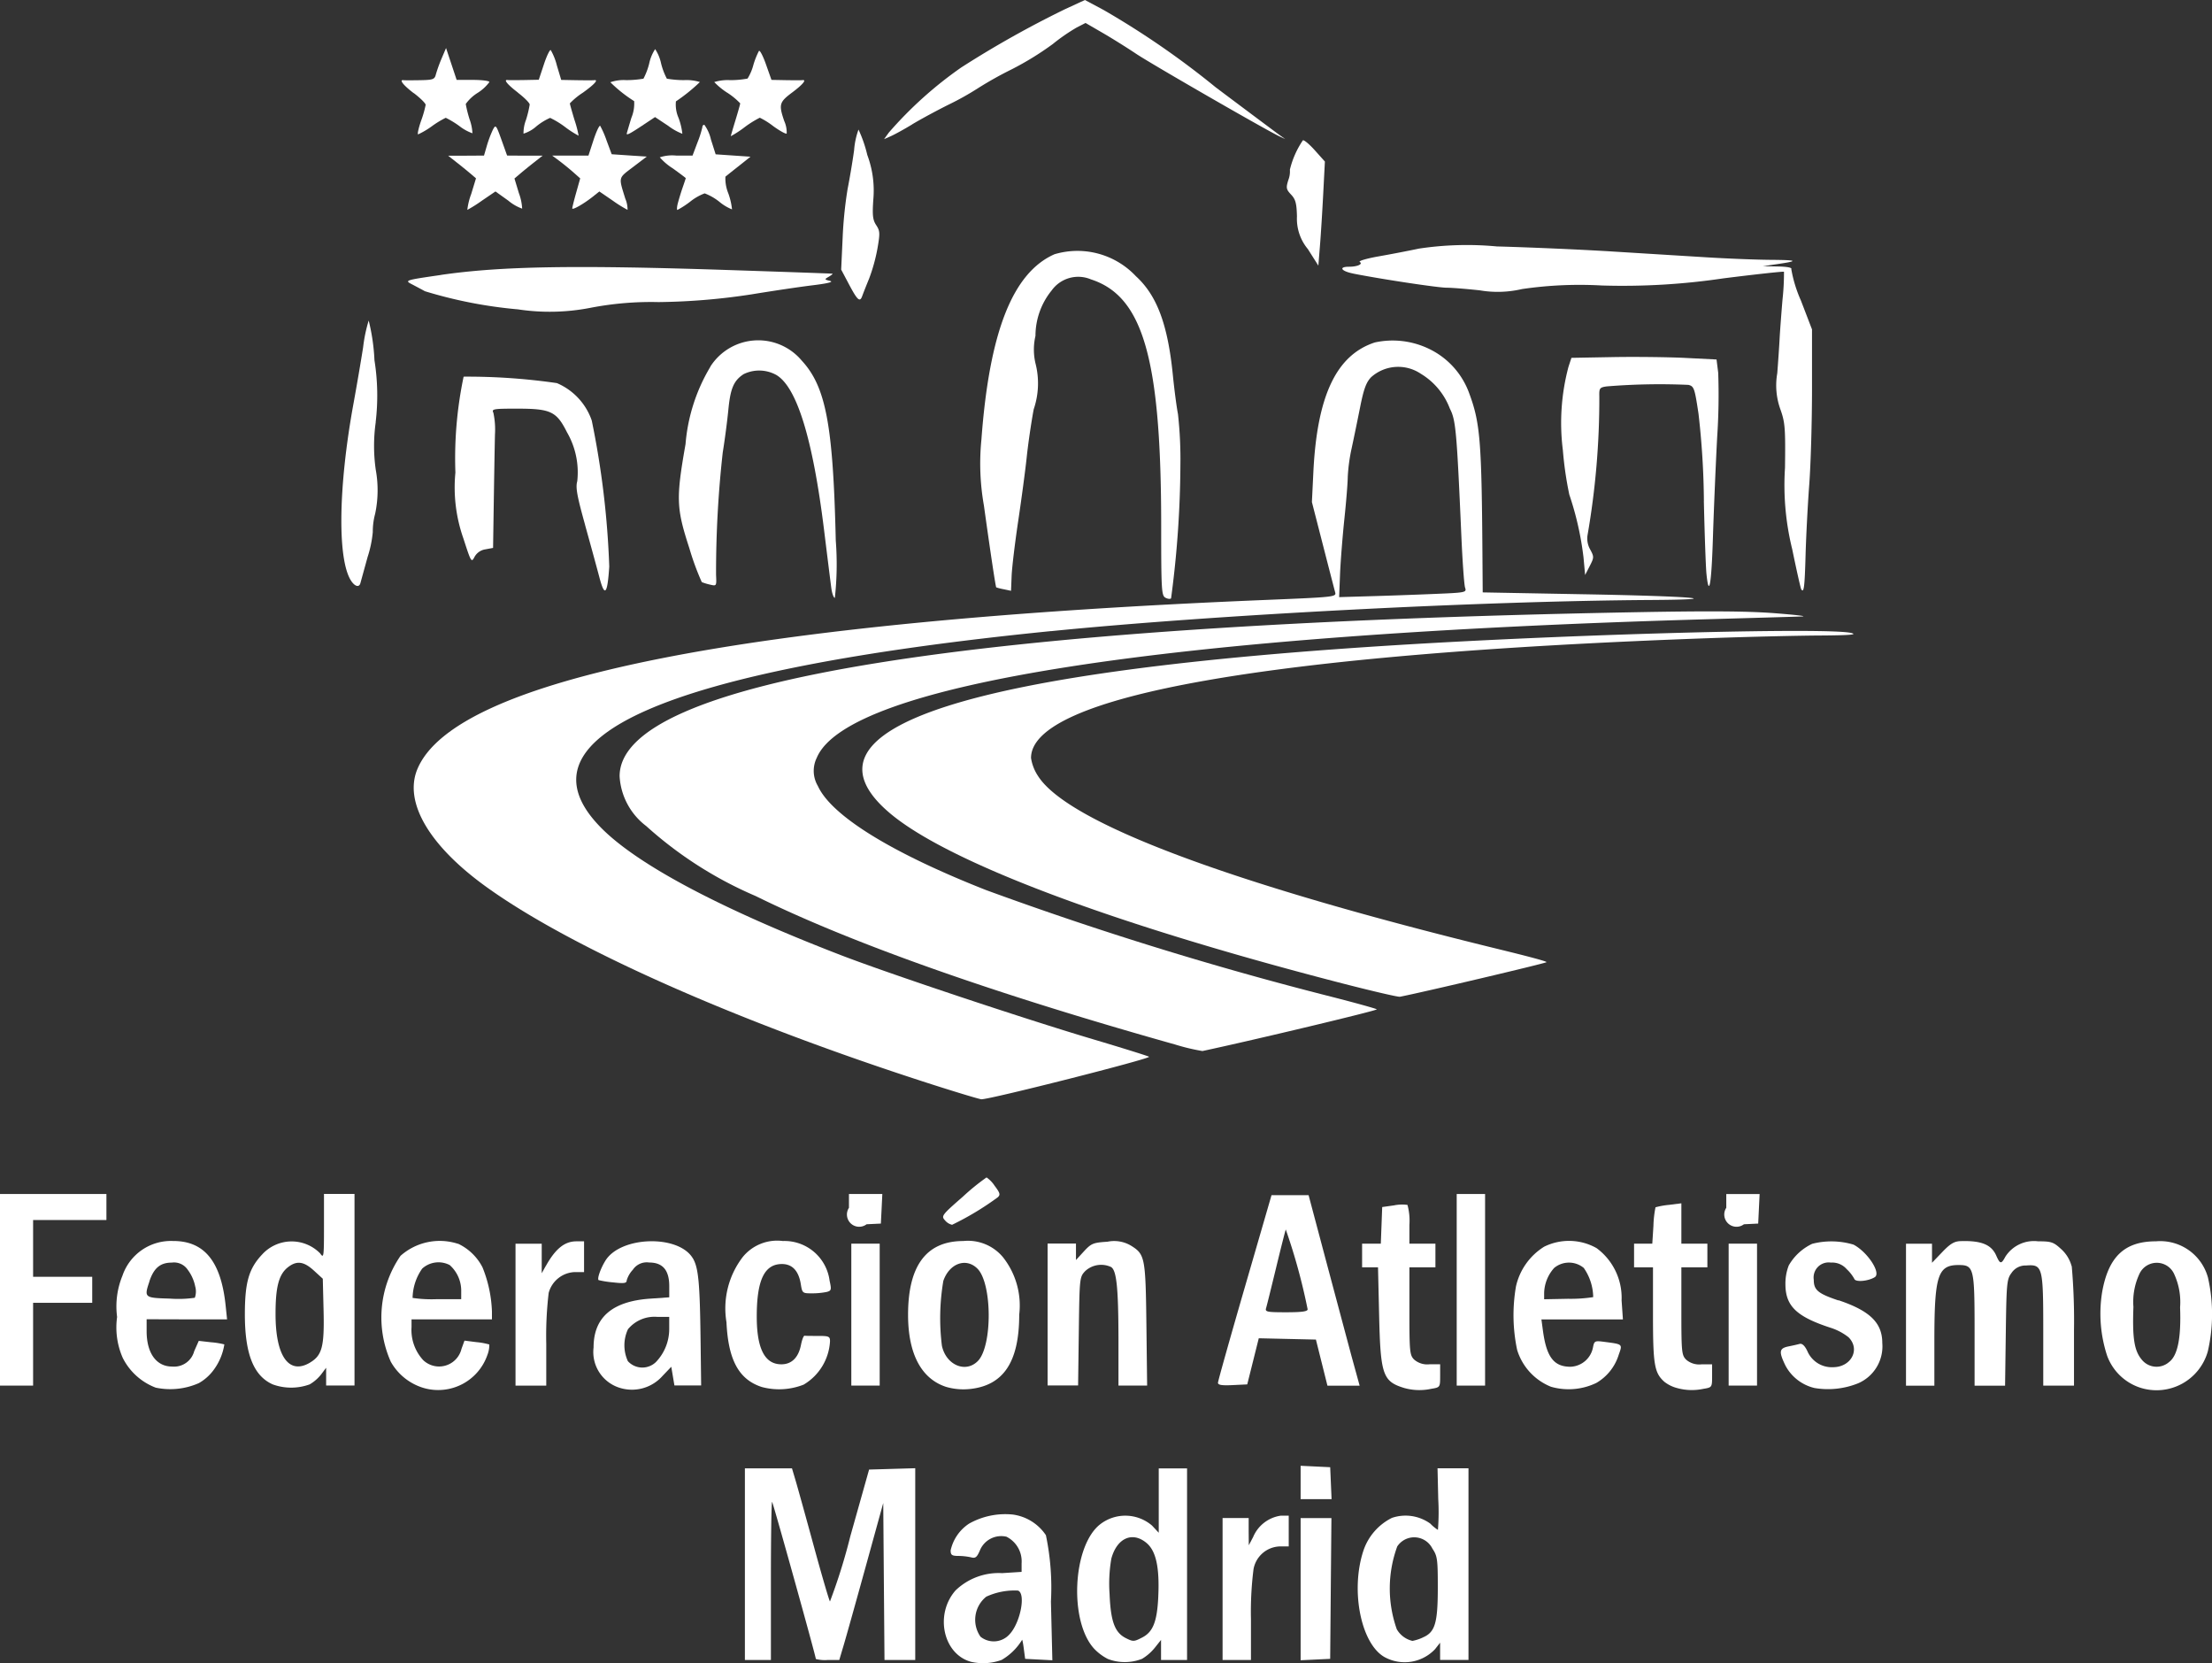 <svg height="86.543" viewBox="0 0 115.132 86.543" width="115.132" xmlns="http://www.w3.org/2000/svg" xmlns:xlink="http://www.w3.org/1999/xlink"><rect x="0" y="0" width="115.132" height="86.543" fill="#333333" stroke="none"/><clipPath id="a"><path d="m0 0h115.132v86.543h-115.132z"/></clipPath><g clip-path="url(#a)" fill="#fff"><path d="m235.388 54.782h-.944-.944l.369.273c.2.15.53.417.729.593l.361.32-.207.735c-.113.4-.206.774-.206.825 0 .108.6-.235 1.076-.613l.334-.266.7.479a6.6 6.6 0 0 0 .767.478 1.444 1.444 0 0 0 -.118-.585c-.353-1.146-.375-1.051.4-1.641l.716-.544-.912-.062-.911-.062-.261-.7a5.008 5.008 0 0 0 -.337-.777c-.042-.043-.2.287-.346.731z" transform="translate(-204.76 -46.686)"/><path d="m280.723 54.37h-.853a2.048 2.048 0 0 0 -.851.092 3.052 3.052 0 0 0 .677.575c.37.266.674.495.674.508s-.075.239-.166.5-.2.63-.249.816-.054.338-.018.338a4.752 4.752 0 0 0 .663-.431 2.743 2.743 0 0 1 .754-.431 2.847 2.847 0 0 1 .767.439 2.427 2.427 0 0 0 .657.394 3.554 3.554 0 0 0 -.194-.837 2.043 2.043 0 0 1 -.15-.864c.049-.042.362-.292.7-.558l.606-.482-.907-.062-.907-.062-.245-.769a2.084 2.084 0 0 0 -.345-.769.11.11 0 0 0 -.1.118 5.358 5.358 0 0 1 -.255.8z" transform="translate(-244.677 -46.275)"/><path d="m259.251 23.483a1.917 1.917 0 0 1 -.145.862c-.133.437-.242.809-.242.826 0 .089.188-.011.8-.417l.674-.448.688.457a3 3 0 0 0 .734.412 3.454 3.454 0 0 0 -.2-.831 1.711 1.711 0 0 1 -.135-.855 9.214 9.214 0 0 0 1.248-1.006 2.371 2.371 0 0 0 -.82-.1 5.243 5.243 0 0 1 -.9-.075 3.508 3.508 0 0 1 -.3-.793 2.163 2.163 0 0 0 -.309-.745 2.164 2.164 0 0 0 -.309.745 3.508 3.508 0 0 1 -.3.793 5.244 5.244 0 0 1 -.9.075 2.161 2.161 0 0 0 -.823.11 7.235 7.235 0 0 0 1.251.991" transform="translate(-226.244 -18.214)"/><path d="m360 525.77v7.385h1.477v-7.385z" transform="translate(-315.69 -461.057)"/><path d="m568.182 105.312c1.481.293 4.377.73 4.858.735.286 0 1.067.064 1.738.138a5.555 5.555 0 0 0 2.19-.068 20.7 20.7 0 0 1 4.17-.185 35.66 35.66 0 0 0 6.313-.372c1.711-.215 3.13-.369 3.152-.343a12.838 12.838 0 0 1 -.078 1.462c-.065.778-.133 1.692-.15 2.031s-.071 1.142-.121 1.785a3.673 3.673 0 0 0 .172 1.908c.233.663.256.971.23 3.016a13.933 13.933 0 0 0 .378 4.246c.223 1.083.433 2.015.466 2.07.139.228.181-.1.227-1.782.027-.971.113-2.624.192-3.673s.143-3.292.143-4.985v-3.077l-.578-1.505a6.9 6.9 0 0 1 -.5-1.631c.049-.08-.206-.13-.7-.14l-.777-.015.736-.107c1.157-.169 1.086-.213-.367-.224-.745-.006-2.24-.065-3.323-.132l-4.862-.3c-1.59-.1-4.305-.218-6.031-.265a16.734 16.734 0 0 0 -4.062.114c-.507.108-1.441.289-2.075.4s-1.086.244-1 .293c.18.112-.124.249-.554.249-.564 0-.423.229.217.356" transform="translate(-497.749 -91.076)"/><path d="m191.368 55.03-.934.006h-.934l.425.334c.234.182.56.448.726.588l.3.256-.251.821a3.407 3.407 0 0 0 -.2.821 7.3 7.3 0 0 0 .759-.479l.705-.48.666.476a2.345 2.345 0 0 0 .724.418 2.723 2.723 0 0 0 -.172-.812l-.229-.756.308-.261c.17-.144.5-.411.732-.593l.425-.334h-.924l-.924-.006-.293-.819c-.282-.784-.3-.806-.448-.523a6.013 6.013 0 0 0 -.309.819z" transform="translate(-166.176 -46.935)"/><path d="m393.318 267.413c-23.215 1.375-32.434 4.339-27.263 8.764 2.959 2.533 11.412 5.731 23.324 8.821 1.692.439 3.16.783 3.262.763 1.15-.222 7.631-1.75 7.631-1.8s-1.094-.334-2.431-.66c-14.087-3.44-22.5-6.6-24.037-9.027a2.314 2.314 0 0 1 -.364-.937c0-3.232 12.379-5.418 35.32-6.235 1.926-.068 4.474-.13 5.662-.137 1.589-.01 2.046-.043 1.728-.128-1.084-.292-13.468.021-22.832.576" transform="translate(-319.776 -233.896)"/><path d="m170.528 22.647c.338.258.615.532.615.609a5.521 5.521 0 0 1 -.24.836c-.132.383-.2.7-.151.7a4.234 4.234 0 0 0 .726-.431 4.905 4.905 0 0 1 .711-.431 4.849 4.849 0 0 1 .705.427 2.417 2.417 0 0 0 .684.379 2.471 2.471 0 0 0 -.148-.724 6.408 6.408 0 0 1 -.2-.8 2.151 2.151 0 0 1 .615-.576 2.264 2.264 0 0 0 .615-.565c0-.062-.383-.112-.852-.112h-.852l-.276-.83-.276-.828-.228.537a7.518 7.518 0 0 0 -.3.83c-.066.265-.142.293-.83.306-.416.007-.8.007-.848 0-.256-.041-.027.255.523.674" transform="translate(-148.988 -17.801)"/><path d="m0 504.77v9.97h1.723v-4.308h3.077v-1.354h-3.077v-2.954h3.816v-1.354z" transform="translate(0 -442.641)"/><path d="m578.362 509.247a2.112 2.112 0 0 0 -.708.025l-.608.086-.036.953-.036.953h-.974v1.231h.828l.058 2.492c.071 3.113.188 3.448 1.322 3.791a2.909 2.909 0 0 0 1.392.038c.46-.076.462-.079.462-.676v-.6h-.554a1.042 1.042 0 0 1 -.8-.246c-.229-.229-.246-.41-.246-2.523v-2.277h1.354v-1.231h-1.354v-.977a3.13 3.13 0 0 0 -.1-1.039" transform="translate(-505.104 -446.55)"/><path d="m214.551 23.414c.338.258.615.537.615.619a5.54 5.54 0 0 1 -.193.8 1.919 1.919 0 0 0 -.129.714 1.8 1.8 0 0 0 .672-.382 3.133 3.133 0 0 1 .713-.439 4.537 4.537 0 0 1 .784.479 4.957 4.957 0 0 0 .7.449 5.841 5.841 0 0 0 -.214-.817c-.133-.437-.242-.826-.242-.865a3.638 3.638 0 0 1 .673-.554c.607-.434.839-.692.587-.652-.05.007-.458.007-.9 0l-.811-.015-.225-.751a3.126 3.126 0 0 0 -.318-.8c-.05-.032-.212.3-.358.743l-.266.8-.759.015c-.417.007-.8.007-.852 0-.246-.039-.033.226.523.65" transform="translate(-187.596 -18.593)"/><path d="m401.09 497.77a11.615 11.615 0 0 0 -1.231 1c-1.1.959-1.134 1.009-.933 1.231a.683.683 0 0 0 .372.233 15.109 15.109 0 0 0 2.374-1.429c.148-.134.124-.223-.16-.6a1.6 1.6 0 0 0 -.422-.437" transform="translate(-349.742 -436.503)"/><path d="m208.114 159.016c8.429-.844 22.348-1.567 31.2-1.621 4.235-.026 2.161-.2-3.6-.3l-5.138-.095-.01-1.427c-.042-6.541-.11-7.385-.725-9.021a4.111 4.111 0 0 0 -2.11-2.249 4.355 4.355 0 0 0 -2.769-.309c-2 .652-3.006 2.767-3.2 6.747l-.076 1.558.569 2.216c.313 1.219.6 2.33.639 2.47.07.252.022.258-3.6.407-27.227 1.12-42.2 4.1-44.166 8.8-.721 1.726.619 4.005 3.622 6.157 4.463 3.2 13.083 7.016 23.15 10.249 1.321.423 2.483.773 2.585.777.437.014 8.884-2.129 8.725-2.214-.094-.05-1.417-.463-2.94-.916-3.584-1.067-10.6-3.406-13.094-4.367-6.226-2.4-10.538-4.681-12.451-6.594-4.746-4.747 3.238-8.253 23.391-10.271m15.036-3.011c.031-.683.133-1.962.226-2.842s.172-1.856.174-2.17a9.149 9.149 0 0 1 .2-1.477c.108-.5.306-1.46.441-2.137.191-.961.316-1.3.572-1.571a2.111 2.111 0 0 1 2.591-.181 3.6 3.6 0 0 1 1.51 1.812c.309.6.357 1.121.6 6.647.058 1.321.144 2.518.192 2.664.086.26.058.265-1.676.336-.971.041-2.465.094-3.322.117l-1.556.046z" transform="translate(-153.403 -126.175)"/><path d="m544.693 63.237a2.468 2.468 0 0 0 .567 1.7l.547.862.084-1.046c.047-.576.123-1.795.17-2.708l.086-1.662-.522-.583c-.287-.321-.567-.555-.624-.521a4.66 4.66 0 0 0 -.676 1.527 1.222 1.222 0 0 1 -.082.542c-.126.406-.111.482.145.755.233.247.288.452.305 1.137" transform="translate(-477.188 -51.977)"/><path d="m667.708 158.376c.038 1.726.1 3.429.134 3.785.133 1.307.261.581.339-1.908.044-1.4.143-3.745.22-5.2a32.859 32.859 0 0 0 .054-3.342l-.087-.694-1.623-.082c-.892-.044-2.592-.064-3.777-.043l-2.153.039-.153.466a11.331 11.331 0 0 0 -.292 4.344 18.192 18.192 0 0 0 .335 2.308 16.009 16.009 0 0 1 .739 3.27l.084.911.239-.465c.228-.444.229-.481.026-.859a1.148 1.148 0 0 1 -.139-.753 41.344 41.344 0 0 0 .613-7.218c-.011-.423.018-.463.375-.517a33.758 33.758 0 0 1 4.265-.08c.288.075.321.167.521 1.491a42.17 42.17 0 0 1 .282 4.549" transform="translate(-579.024 -132.311)"/><path d="m360.7 505.539.037-.769h-1.737v.718a.637.637 0 0 0 .918.857l.743-.036z" transform="translate(-314.813 -442.641)"/><path d="m199.32 166.791c.288 1.034.623 2.261.746 2.726.274 1.045.417.886.511-.569a45.392 45.392 0 0 0 -.911-7.6 3.276 3.276 0 0 0 -1.813-1.945 32.449 32.449 0 0 0 -4.856-.336 20.663 20.663 0 0 0 -.428 4.991 7.99 7.99 0 0 0 .418 3.433c.4 1.235.415 1.265.577.956a.774.774 0 0 1 .566-.394l.4-.075.038-2.485c.021-1.366.048-2.9.06-3.407a4.169 4.169 0 0 0 -.082-1.139c-.1-.2 0-.215 1.232-.215 1.755 0 2.054.142 2.6 1.231a4.161 4.161 0 0 1 .533 2.55c-.092.32-.014.753.411 2.277" transform="translate(-168.866 -139.468)"/><path d="m288.728 145.266a9.292 9.292 0 0 0 -1.295 4.03c-.5 2.846-.48 3.328.2 5.419a13.858 13.858 0 0 0 .646 1.76 2.681 2.681 0 0 0 .428.13c.341.081.343.079.315-.506a56.337 56.337 0 0 1 .348-6.373c.1-.609.231-1.6.289-2.193.108-1.136.279-1.541.8-1.881a1.845 1.845 0 0 1 1.695.042c1.07.624 1.9 3.315 2.485 8.032.171 1.387.342 2.758.38 3.046s.121.523.186.523a15.992 15.992 0 0 0 .048-2.985c-.139-6.014-.514-8-1.772-9.362a2.955 2.955 0 0 0 -4.758.316" transform="translate(-251.752 -126.185)"/><path d="m174.278 113.327c-1.886.273-1.91.282-1.505.491.18.094.481.254.67.357a23.6 23.6 0 0 0 4.836.942 11.047 11.047 0 0 0 3.765-.078 16.639 16.639 0 0 1 3.558-.3 34.082 34.082 0 0 0 4.862-.406c1.049-.172 2.462-.383 3.139-.466.819-.1 1.127-.18.923-.23-.3-.074-.3-.081-.062-.22.135-.079.218-.149.185-.156s-2.361-.089-5.17-.182c-8.2-.274-12.051-.212-15.2.245" transform="translate(-151.323 -99.02)"/><path d="m302.7 23.647a3.636 3.636 0 0 1 .673.554c0 .039-.111.432-.245.871s-.245.817-.245.838a5.384 5.384 0 0 0 .711-.462 5.2 5.2 0 0 1 .8-.5 4.043 4.043 0 0 1 .708.446c.341.246.652.415.69.377a1.433 1.433 0 0 0 -.128-.652c-.293-.86-.258-.982.417-1.486.555-.415.771-.678.523-.639-.05.007-.432.007-.848 0l-.756-.014-.283-.8c-.155-.441-.321-.759-.368-.708a4.063 4.063 0 0 0 -.293.739 2.588 2.588 0 0 1 -.3.7 4.8 4.8 0 0 1 -.913.082 2.389 2.389 0 0 0 -.821.1 3.7 3.7 0 0 0 .677.555" transform="translate(-264.846 -18.823)"/><path d="m375.307 6.468c.423-.255 1.281-.719 1.908-1.031a14.616 14.616 0 0 0 1.507-.843 19.351 19.351 0 0 1 1.747-.979 15.606 15.606 0 0 0 2.154-1.324 9.809 9.809 0 0 1 1.241-.858l.464-.238.89.516c.49.284 1.278.777 1.751 1.094.784.524 6.717 3.942 7.447 4.289l.308.146-.306-.219c-.169-.121-1.662-1.236-3.318-2.479a44.077 44.077 0 0 0 -5.827-4.02l-.978-.522-1.044.482a52.886 52.886 0 0 0 -5.391 3.027 20.549 20.549 0 0 0 -3.773 3.391l-.247.341.348-.153c.192-.084.7-.361 1.119-.617" transform="translate(-327.826)"/><path d="m356.812 63.417c.041-.118.2-.519.353-.892a9.04 9.04 0 0 0 .433-1.563c.139-.8.133-.918-.064-1.217-.18-.274-.207-.507-.151-1.331a5.28 5.28 0 0 0 -.313-2.32 6.826 6.826 0 0 0 -.458-1.323 4.036 4.036 0 0 0 -.229 1.077c-.082.592-.234 1.493-.336 2a21.63 21.63 0 0 0 -.261 2.566l-.076 1.643.417.787c.438.825.563.929.684.574" transform="translate(-311.928 -48.029)"/><path d="m53.149 528.717h2.094l-.074-.708c-.239-2.31-1.11-3.379-2.75-3.37a2.665 2.665 0 0 0 -2.619 1.8 4.209 4.209 0 0 0 -.281 2.154 3.938 3.938 0 0 0 .293 2.127 3.184 3.184 0 0 0 1.716 1.55 3.674 3.674 0 0 0 2.244-.235 2.449 2.449 0 0 0 .786-.705 3 3 0 0 0 .543-1.31 4.216 4.216 0 0 0 -.689-.111l-.642-.073-.238.537a1.084 1.084 0 0 1 -1.148.8c-.826 0-1.328-.7-1.328-1.843v-.619zm-1.949-1.981c.231-.691.569-.972 1.163-.972a.859.859 0 0 1 .828.366 2.154 2.154 0 0 1 .393.873.967.967 0 0 1 -.02.59 5.951 5.951 0 0 1 -1.3.044c-1.332-.038-1.345-.049-1.06-.9" transform="translate(-43.424 -460.065)"/><path d="m418.2 107.86a1.7 1.7 0 0 1 2.06-.6c2.723.878 3.657 4.153 3.657 12.812 0 3.326.018 3.637.215 3.749.118.066.254.084.3.037a53.826 53.826 0 0 0 .485-6.911 21.39 21.39 0 0 0 -.126-2.68c-.07-.353-.19-1.265-.266-2.025-.263-2.635-.828-4.147-1.926-5.149a4.176 4.176 0 0 0 -4.237-1.14c-2.172.961-3.386 4.036-3.8 9.626a12.525 12.525 0 0 0 .128 3.446c.341 2.453.609 4.234.643 4.262a2.868 2.868 0 0 0 .4.1l.369.078.031-.772c.016-.425.171-1.713.343-2.864s.372-2.646.443-3.323.234-1.8.363-2.486a4.173 4.173 0 0 0 .092-2.392 3.135 3.135 0 0 1 0-1.429 3.754 3.754 0 0 1 .828-2.345" transform="translate(-363.479 -92.723)"/><path d="m616 504.77v9.97h1.477v-9.97z" transform="translate(-540.18 -442.641)"/><path d="m645.733 528.682-.069-.991a3.211 3.211 0 0 0 -1.3-2.714 2.918 2.918 0 0 0 -2.732-.075 3.275 3.275 0 0 0 -1.464 2.06 8.737 8.737 0 0 0 .059 3.308 3.014 3.014 0 0 0 1.763 1.919 3.319 3.319 0 0 0 2.361-.2 2.566 2.566 0 0 0 1.164-1.467c.2-.555.209-.543-.7-.663-.548-.073-.57-.063-.638.272a1.238 1.238 0 0 1 -1.172 1.017c-.864 0-1.249-.5-1.435-1.877l-.079-.585h4.235zm-4.1-1.046v-.33a2.026 2.026 0 0 1 .522-1.3 1.209 1.209 0 0 1 1.54 0 2.71 2.71 0 0 1 .491 1.519 7.706 7.706 0 0 1 -1.308.087z" transform="translate(-561.262 -460.03)"/><path d="m578.318 620.77.037 1.6a11.572 11.572 0 0 1 -.017 1.6 2.056 2.056 0 0 1 -.394-.325 2.206 2.206 0 0 0 -2-.3 2.953 2.953 0 0 0 -1.487 1.715c-.686 2.085-.113 4.886 1.134 5.545a2.178 2.178 0 0 0 2.594-.425l.267-.34v.895h1.477v-9.97h-1.614zm-.778 8.805a2.294 2.294 0 0 1 -.528.171 1.275 1.275 0 0 1 -.816-.608 6.356 6.356 0 0 1 .025-4.307 1.058 1.058 0 0 1 1.83.112c.256.38.281.555.281 2 0 1.889-.14 2.357-.791 2.629" transform="translate(-503.496 -544.363)"/><path d="m521.964 513.609c-.231-.863-.827-3.093-1.324-4.954l-.9-3.385h-1.93l-1.392 4.8c-.766 2.64-1.393 4.872-1.395 4.96 0 .118.2.15.761.123l.763-.037.3-1.2.3-1.2 1.487.034 1.487.034.3 1.2.3 1.2h1.676zm-3.386-2.246c-1.006 0-1.109-.021-1.051-.215.036-.118.266-1.046.512-2.062s.476-1.929.513-2.031a31.2 31.2 0 0 1 1.138 4.154c0 .112-.3.154-1.113.154" transform="translate(-451.629 -443.08)"/><path d="m693.708 516.832c-.229-.229-.246-.41-.246-2.523v-2.277h1.354v-1.232h-1.354v-2.1l-.646.082a4.009 4.009 0 0 0 -.7.126 5.565 5.565 0 0 0 -.108.967l-.059.926h-.949v1.231h.985v2.468c0 2.6.071 3.023.593 3.488a1.8 1.8 0 0 0 .663.326 2.86 2.86 0 0 0 1.359.042c.46-.076.462-.079.462-.676v-.6h-.554a1.042 1.042 0 0 1 -.8-.246" transform="translate(-605.949 -446.087)"/><path d="m550 641.77v7.4l.769-.037.769-.037.032-3.662.033-3.662h-1.603z" transform="translate(-482.304 -562.779)"/><path d="m551.539 619.744-.769-.037-.77-.037v1.735h1.611l-.036-.831z" transform="translate(-482.304 -543.399)"/><path d="m814.62 525.941a1.835 1.835 0 0 0 -.549-.892c-.393-.361-.511-.4-1.193-.4a1.765 1.765 0 0 0 -1.706.8c-.214.4-.276.393-.476-.06-.252-.571-.782-.784-1.855-.75-.33.011-.537.134-.954.57l-.533.556v-.99h-1.354v7.385h1.477v-2.332c0-3.385.177-3.945 1.252-3.945.806 0 .841.139.841 3.412v2.865h1.587l.038-2.761c.034-2.58.054-2.783.3-3.108a.873.873 0 0 1 .758-.384c.859-.064.891.059.891 3.387v2.865h1.6v-2.862a32.554 32.554 0 0 0 -.117-3.354" transform="translate(-706.795 -460.058)"/><path d="m893.792 526.625a2.575 2.575 0 0 0 -2.7-1.855c-1.631 0-2.474.8-2.8 2.648a7.02 7.02 0 0 0 .261 3.307 2.738 2.738 0 0 0 1.7 1.654 2.772 2.772 0 0 0 3.541-1.886 8.614 8.614 0 0 0 0-3.869m-2.008 4.42a.989.989 0 0 1 -1.434-.121c-.388-.462-.491-1.114-.431-2.74a3.442 3.442 0 0 1 .3-1.691.994.994 0 0 1 1.829 0 3.478 3.478 0 0 1 .3 1.713c.059 1.58-.121 2.492-.56 2.838" transform="translate(-778.879 -460.179)"/><path d="m730 504.77v.718a.637.637 0 0 0 .918.857l.743-.036.037-.769.037-.769h-1.735z" transform="translate(-640.149 -442.641)"/><path d="m756.105 527.88c-1.067-.358-1.286-.542-1.286-1.075a.783.783 0 0 1 .89-.895 1 1 0 0 1 .822.34 2.06 2.06 0 0 1 .4.511c.059.177.731.118 1.065-.094s-.367-1.3-1.107-1.691a4.005 4.005 0 0 0 -2.152-.043 2.76 2.76 0 0 0 -1.22 1.125 2.6 2.6 0 0 0 -.174.97c0 1.136.57 1.691 2.331 2.267a2.959 2.959 0 0 1 .954.5c.628.628.141 1.559-.815 1.559a1.382 1.382 0 0 1 -1.329-.841c-.133-.278-.27-.406-.4-.372-.106.029-.372.09-.592.133-.474.1-.5.271-.145 1a2.316 2.316 0 0 0 1.513 1.163 4.2 4.2 0 0 0 2.265-.245 2.092 2.092 0 0 0 1.26-2.1c0-1.047-.644-1.675-2.283-2.225" transform="translate(-660.414 -460.212)"/><path d="m107.658 504.77v1.689c0 1.6-.011 1.674-.2 1.4a2.079 2.079 0 0 0 -3.024.063c-.682.726-.889 1.436-.894 3.061-.007 2.1.453 3.263 1.466 3.7a2.818 2.818 0 0 0 1.908-.007 2.132 2.132 0 0 0 .6-.523l.256-.342v.462.462h1.477v-9.97h-1.6zm-.729 8.775c-1.1.652-1.8-.339-1.792-2.559 0-1.387.175-2.033.639-2.4s.836-.308 1.36.172l.46.421.041 1.664c.044 1.866-.076 2.326-.708 2.7" transform="translate(-90.795 -442.641)"/><path d="m731 525.77v7.385h1.477v-7.385z" transform="translate(-641.026 -461.057)"/><path d="m321.464 620.77-.979 3.478a29.811 29.811 0 0 1 -1.057 3.385c-.044-.052-.421-1.339-.837-2.863s-.842-3.06-.948-3.416l-.192-.646h-2.451v9.97h1.354v-4.144c0-2.278.028-4.115.063-4.08.054.054 2.276 8.032 2.276 8.173a1.856 1.856 0 0 0 .609.052h.61l.229-.769c.127-.423.641-2.261 1.145-4.085l.915-3.315.032 4.084.033 4.085h1.6v-9.979l-1.2.035z" transform="translate(-276.229 -544.302)"/><path d="m219.574 526.055-.21.377v-.769-.769h-1.364v7.385h1.6v-2.185a18.949 18.949 0 0 1 .126-2.639 1.463 1.463 0 0 1 1.36-1.084h.482v-1.6h-.4c-.613 0-1.089.384-1.591 1.285" transform="translate(-191.168 -460.179)"/><path d="m518.6 641.862-.236.447-.006-.708v-.708h-1.358v7.385h1.477v-2.123a17.656 17.656 0 0 1 .134-2.606 1.44 1.44 0 0 1 1.332-1.179h.5v-1.6h-.421a1.845 1.845 0 0 0 -1.424 1.092" transform="translate(-453.366 -561.902)"/><path d="m256.16 525.624c-.751-1.233-3.755-1.145-4.544.135-.252.409-.438.938-.353 1.011a5.087 5.087 0 0 0 .753.118c.569.064.708.046.708-.1a1.372 1.372 0 0 1 .319-.555.87.87 0 0 1 .853-.379c.706 0 1.044.4 1.044 1.23v.581l-.991.069c-1.974.135-2.948.974-2.948 2.538a1.951 1.951 0 0 0 1.292 2.08 2.128 2.128 0 0 0 2.3-.6l.452-.473.082.486.082.487h1.391l-.03-2.369c-.037-3-.111-3.77-.411-4.265m-1.221 3.685a2.48 2.48 0 0 1 -.694 1.732 1.017 1.017 0 0 1 -1.459-.049 1.977 1.977 0 0 1 .006-1.66 1.786 1.786 0 0 1 1.525-.643h.622z" transform="translate(-220.106 -460.16)"/><path d="m165.291 524.748a3.072 3.072 0 0 0 -2.993.626 5.661 5.661 0 0 0 -.507 5.507 2.912 2.912 0 0 0 1.708 1.367 2.71 2.71 0 0 0 3.321-1.716 1.411 1.411 0 0 0 .1-.545 3.6 3.6 0 0 0 -.672-.123l-.62-.079-.155.427a1.2 1.2 0 0 1 -1.993.59 2.316 2.316 0 0 1 -.608-1.723v-.4h4.185v-.409a6.717 6.717 0 0 0 -.492-2.3 2.742 2.742 0 0 0 -1.27-1.227m.162 2.885h-1.247a6.78 6.78 0 0 1 -1.283-.065 2.724 2.724 0 0 1 .5-1.525 1.263 1.263 0 0 1 1.431-.185 1.789 1.789 0 0 1 .6 1.371z" transform="translate(-141.452 -460.027)"/><path d="m146.127 140.779a11.673 11.673 0 0 0 -.063-3.219 10.432 10.432 0 0 0 -.3-2.065 7.766 7.766 0 0 0 -.289 1.386c-.111.711-.336 2.026-.5 2.923-.825 4.5-.847 8.376-.054 9.331.181.218.357.228.412.023.023-.085.191-.694.373-1.354a5.892 5.892 0 0 0 .271-1.3 3.565 3.565 0 0 1 .123-.954 5.925 5.925 0 0 0 .032-2.287 8.776 8.776 0 0 1 0-2.489" transform="translate(-126.574 -118.816)"/><path d="m311.142 532.106a2.8 2.8 0 0 0 1.36-2.25c0-.25-.058-.277-.614-.277-.339 0-.657 0-.708-.011s-.135.207-.188.473c-.13.663-.485 1.015-1.022 1.015-.864 0-1.28-.81-1.281-2.486 0-1.9.4-2.732 1.311-2.732.539 0 .87.354.982 1.049.074.465.089.478.583.476a3.844 3.844 0 0 0 .768-.073c.239-.064.252-.115.148-.582a2.37 2.37 0 0 0 -2.436-2.068 2.309 2.309 0 0 0 -2.08.827 4.39 4.39 0 0 0 -.852 3.4c.091 1.964.645 2.982 1.836 3.369a3.485 3.485 0 0 0 2.192-.127" transform="translate(-269.301 -460.065)"/><path d="m459.746 620.77v3.349l-.348-.373a2.136 2.136 0 0 0 -2.687-.078c-1.456 1.111-1.647 5.08-.313 6.5a2.658 2.658 0 0 0 .7.518 2.457 2.457 0 0 0 1.78-.007 2.527 2.527 0 0 0 .67-.585l.318-.4v1.046h1.354v-9.97h-1.477zm-.023 6.659c-.06 1.31-.271 1.847-.835 2.139-.433.224-.474.225-.859.031-.572-.289-.784-.868-.842-2.293a7.636 7.636 0 0 1 .092-1.841c.29-1.073 1.1-1.431 1.834-.812.492.414.679 1.269.609 2.777" transform="translate(-399.435 -544.363)"/><path d="m301.431 279.182c-.048-.042-1.114-.337-2.366-.657a183.381 183.381 0 0 1 -17.97-5.549c-4.934-1.942-8.053-3.872-8.755-5.416a1.542 1.542 0 0 1 -.059-1.466c1.607-3.846 18.118-6.413 46.416-7.213 2.369-.068 4.557-.13 4.862-.142s-.332-.086-1.415-.17c-1.441-.11-3.422-.123-7.385-.049-34.712.649-52.76 3.571-52.739 8.538a3.5 3.5 0 0 0 1.382 2.584 20.582 20.582 0 0 0 5.693 3.641c4.964 2.447 12.354 5.062 21.847 7.731a10.669 10.669 0 0 0 1.415.337c2.734-.585 9.139-2.116 9.074-2.17" transform="translate(-229.77 -226.661)"/><path d="m387.178 532.354c1.78-.169 2.607-1.4 2.607-3.871a4.051 4.051 0 0 0 -.838-2.982 2.37 2.37 0 0 0 -2.075-.851q-2.875 0-2.872 3.84c0 2.028.688 3.331 1.983 3.75a3.2 3.2 0 0 0 1.2.113m-1.349-5.625c.315-.917 1.187-1.231 1.777-.64.773.773.784 4.043.016 4.811-.639.639-1.652.2-1.866-.8a11.582 11.582 0 0 1 .073-3.368" transform="translate(-336.736 -460.074)"/><path d="m444.625 529.515c.037-2.793.039-2.825.335-3.139a1.222 1.222 0 0 1 1.347-.208c.283.18.375 1.076.382 3.675v2.492h1.492l-.038-3.169c-.043-3.5-.075-3.659-.8-4.11a1.715 1.715 0 0 0 -1.226-.206c-.746.048-.842.087-1.225.5l-.415.453v-.858h-1.477v7.385h1.588z" transform="translate(-388.474 -460.238)"/><path d="m404.427 641.17a2.469 2.469 0 0 0 -1.719-1.071 3.849 3.849 0 0 0 -2.272.469 2.239 2.239 0 0 0 -.965 1.393c0 .244.063.289.4.291a3.191 3.191 0 0 1 .67.075c.223.059.3-.006.458-.375a1.2 1.2 0 0 1 1.377-.7 1.434 1.434 0 0 1 .788 1.386v.444l-1.016.065a3.235 3.235 0 0 0 -2.422.9c-1.1 1.252-.642 3.332.819 3.718a2.823 2.823 0 0 0 1.576-.1 3.031 3.031 0 0 0 1.062-1.035c.01-.071.052.118.092.423l.074.554.708.037.708.037-.074-3.052a13.326 13.326 0 0 0 -.262-3.456m-1.891 5.154a1.1 1.1 0 0 1 -1.514.127 1.542 1.542 0 0 1 .3-2.081 3.5 3.5 0 0 1 1.655-.318c.415.16.123 1.67-.441 2.272" transform="translate(-349.991 -561.29)"/></g></svg>
